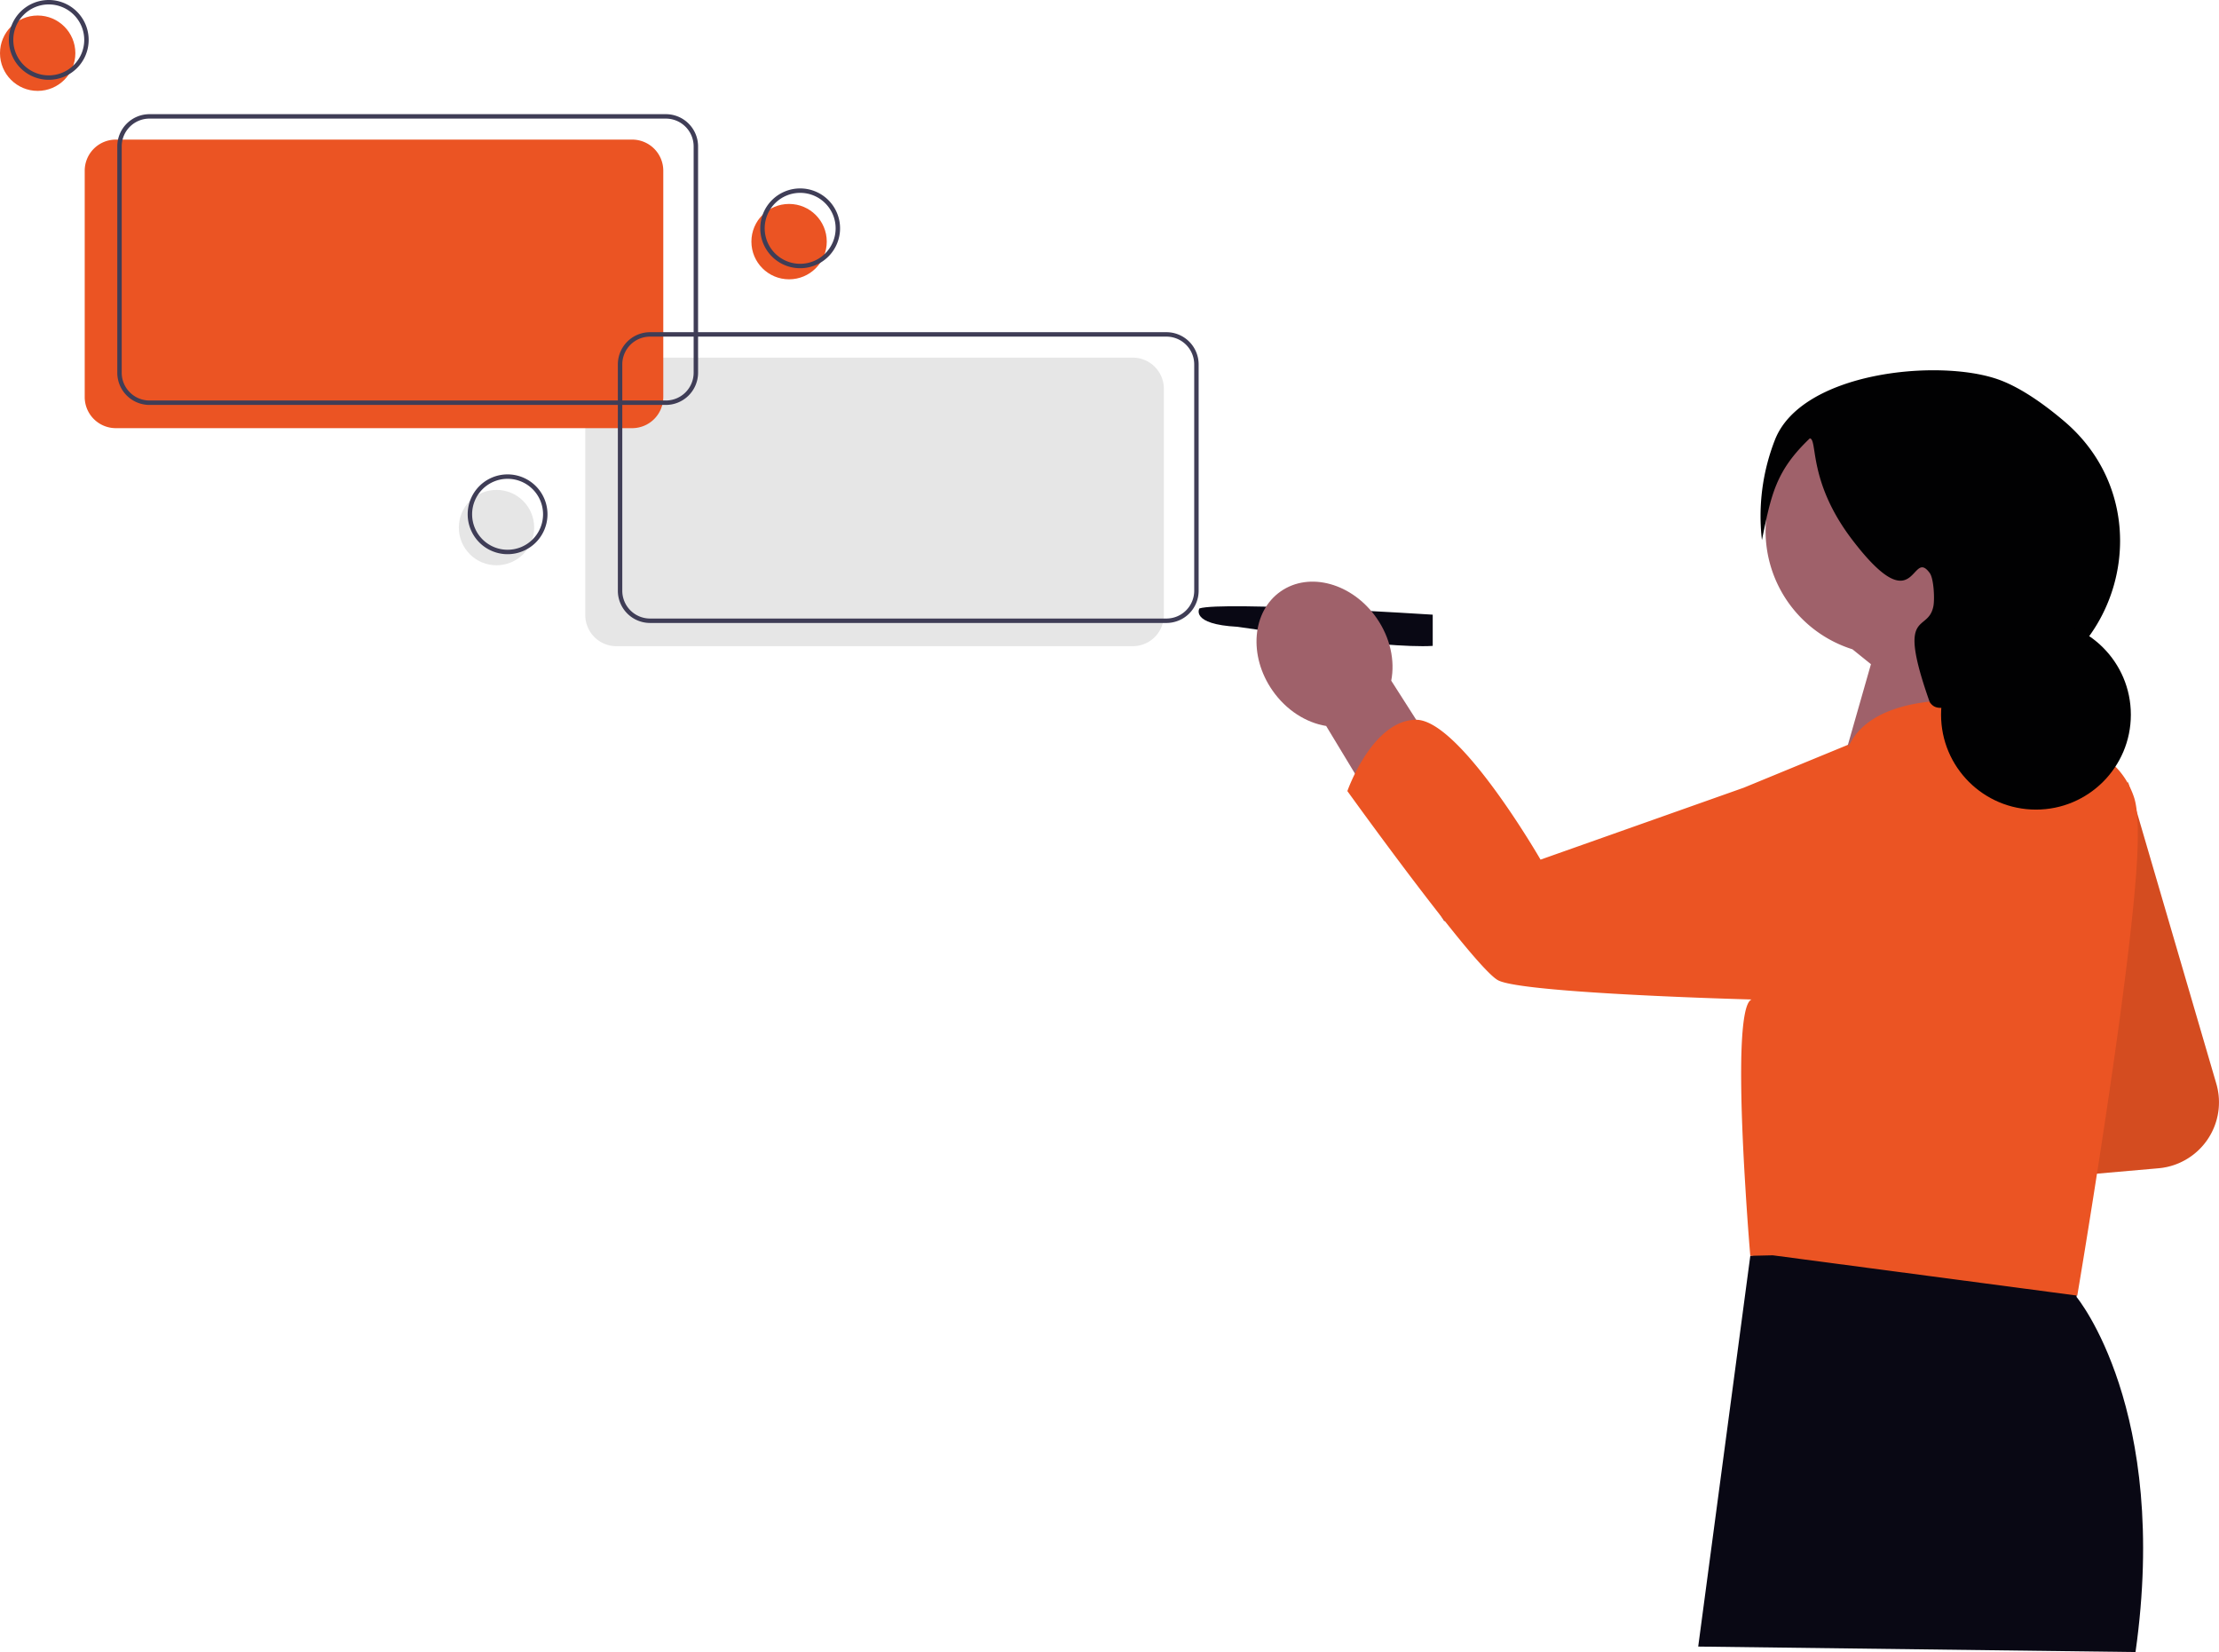 <svg xmlns="http://www.w3.org/2000/svg" width="800" height="595.541" viewBox="0 0 800 595.541" xmlns:xlink="http://www.w3.org/1999/xlink" role="img" artist="Katerina Limpitsouni" source="https://undraw.co/"><g transform="translate(-379.818 -204.654)"><path d="M661.616,256.307l31.848,108.869a23.871,23.871,0,0,1-20.829,30.482L637.882,398.7l23.734-142.393Z" transform="translate(485.382 230.134)" fill="#eb5423"/><path d="M661.616,256.307l31.848,108.869a23.871,23.871,0,0,1-20.829,30.482L637.882,398.7l23.734-142.393Z" transform="translate(485.382 230.134)" opacity="0.1"/><path d="M1020.127,204.146V192.891s-75.911-4.9-84.12-2.246c0,0-3.365,5.7,13.7,6.612C949.71,197.257,1002.823,205.252,1020.127,204.146Z" transform="translate(-123.78 233.342)" fill="#090814"/><path d="M935.376,232.564l42.6,70.454,20.058-25.412-39.2-61.375c1.393-7.14-.294-15.428-5.277-22.586-8.72-12.523-24.191-16.825-34.555-9.609s-11.7,23.219-2.977,35.742c4.984,7.157,12.172,11.614,19.352,12.786Z" transform="translate(-77.446 233.793)" fill="#9f616a"/><path d="M798.1,414.662l5.116,17.4-.173,17.642s33.648,40.47,21.252,128l-157.657-1.977,18.781-140.854Z" transform="translate(325.422 222.488)" fill="#090814"/><path d="M805.1,159.056A44.71,44.71,0,1,0,747,201.722l6.666,5.371L741.7,248.978l13.945,9.865L799.7,222.124s-9.519-12.124-14.623-25.8A44.661,44.661,0,0,0,805.1,159.056Z" transform="translate(300.67 236.989)" fill="#9f616a"/><path d="M693.312,232.491c15.785-.241,44.965,50.416,44.965,50.416l23.97-8.477,49.3-17.453,37.782-15.55-.166,1.142c.149-.358.31-.72.488-1.085,3.972-8.184,15.51-17.814,48.266-15.905l15.424,12.174,2.1,1.668a47.571,47.571,0,0,1,19.43,3.026c7.016,2.82,14.031,8.082,17.35,17.917,1.719,5.073,1.719,15.562.688,28.888-3.731,48.249-21.122,150.82-21.122,150.82L822,425.539l-8.1.189s-.963-11.056-1.823-25.535c-.533-8.494-1.015-18.141-1.29-27.426-.189-6.809-.241-13.412-.12-19.224.017-.361.017-.723.034-1.084.327-10.609,1.393-18.3,3.68-19.138,0,0-7.1-.189-17.35-.568-24.761-.928-67.92-3.009-74.076-6.362-8.7-4.729-54.319-68.2-54.319-68.2s8.873-25.449,24.675-25.707Z" transform="translate(196.94 231.63)" fill="#eb5423"/><path d="M675.845,161.686c3.377-16.523,5-24.987,17.273-36.675,2.914.412-.769,15.521,15.291,36.567,23.347,30.594,21.02,2.543,27.924,11.967,1.5,2.046,1.822,9.428,1.33,11.967-1.946,10.035-13.464.236-1.33,34.572,1.805,2.67,3.934,2.021,6.648,1.995.21,0-1.167-.265,3.989-1.33,2.461-.508,5.905-1.108,10.035-1.8,47.969-8.081,64.907-68.608,27.83-100.1-8.436-7.165-16.715-12.595-23.9-15.111-21.649-7.578-70.976-2.652-80.446,21.94a75.319,75.319,0,0,0-4.641,36.01Z" transform="translate(339.188 237.659)" fill="#010102"/><ellipse cx="34.212" cy="34.212" rx="34.212" ry="34.212" transform="translate(1079.616 428.079)" fill="#010102"/><path d="M599.752,401.54H413.576a11.219,11.219,0,0,1-11.206-11.206V308.727a11.219,11.219,0,0,1,11.206-11.206H599.752a11.219,11.219,0,0,1,11.206,11.206v81.607A11.219,11.219,0,0,1,599.752,401.54Z" transform="translate(188.456 36.054)" fill="#e6e6e6"/><ellipse cx="13.585" cy="13.585" rx="13.585" ry="13.585" transform="translate(545.233 381.257)" fill="#e6e6e6"/><path d="M363.7,378.958a14.384,14.384,0,1,1,14.384-14.384A14.384,14.384,0,0,1,363.7,378.958Zm0-27.17a12.786,12.786,0,1,0,12.786,12.786A12.786,12.786,0,0,0,363.7,351.788Z" transform="translate(199.115 25.472)" fill="#3f3d56"/><ellipse cx="13.585" cy="13.585" rx="13.585" ry="13.585" transform="translate(650.715 278.172)" fill="#eb5423"/><path d="M495.7,249.958a14.384,14.384,0,1,1,14.384-14.384A14.384,14.384,0,0,1,495.7,249.958Zm0-27.17a12.786,12.786,0,1,0,12.786,12.786A12.786,12.786,0,0,0,495.7,222.788Z" transform="translate(172.596 51.388)" fill="#3f3d56"/><path d="M373.916,303.185H187.74a11.219,11.219,0,0,1-11.206-11.206V210.372a11.219,11.219,0,0,1,11.206-11.207H373.916a11.219,11.219,0,0,1,11.206,11.207v81.607a11.219,11.219,0,0,1-11.206,11.206Z" transform="translate(233.825 55.813)" fill="#eb5423"/><path d="M389.012,292.509H202.836A11.619,11.619,0,0,1,191.23,280.9V199.3a11.619,11.619,0,0,1,11.606-11.606H389.012A11.619,11.619,0,0,1,400.618,199.3V280.9a11.619,11.619,0,0,1-11.606,11.606ZM202.836,189.288A10.019,10.019,0,0,0,192.828,199.3V280.9a10.019,10.019,0,0,0,10.008,10.008H389.012A10.019,10.019,0,0,0,399.02,280.9V199.3a10.019,10.019,0,0,0-10.008-10.008Z" transform="translate(230.872 58.118)" fill="#3f3d56"/><path d="M614.848,390.864H428.672a11.619,11.619,0,0,1-11.606-11.606V297.651a11.619,11.619,0,0,1,11.606-11.606H614.848a11.619,11.619,0,0,1,11.606,11.606v81.607A11.619,11.619,0,0,1,614.848,390.864ZM428.672,287.643a10.019,10.019,0,0,0-10.008,10.008v81.607a10.019,10.019,0,0,0,10.008,10.008H614.848a10.019,10.019,0,0,0,10.008-10.008V297.651a10.019,10.019,0,0,0-10.008-10.008Z" transform="translate(185.503 38.359)" fill="#3f3d56"/><ellipse cx="13.585" cy="13.585" rx="13.585" ry="13.585" transform="translate(379.818 210.248)" fill="#eb5423"/><path d="M156.7,164.958a14.384,14.384,0,1,1,14.384-14.384A14.384,14.384,0,0,1,156.7,164.958Zm0-27.17a12.786,12.786,0,1,0,12.786,12.786A12.786,12.786,0,0,0,156.7,137.788Z" transform="translate(240.699 68.464)" fill="#3f3d56"/></g></svg>